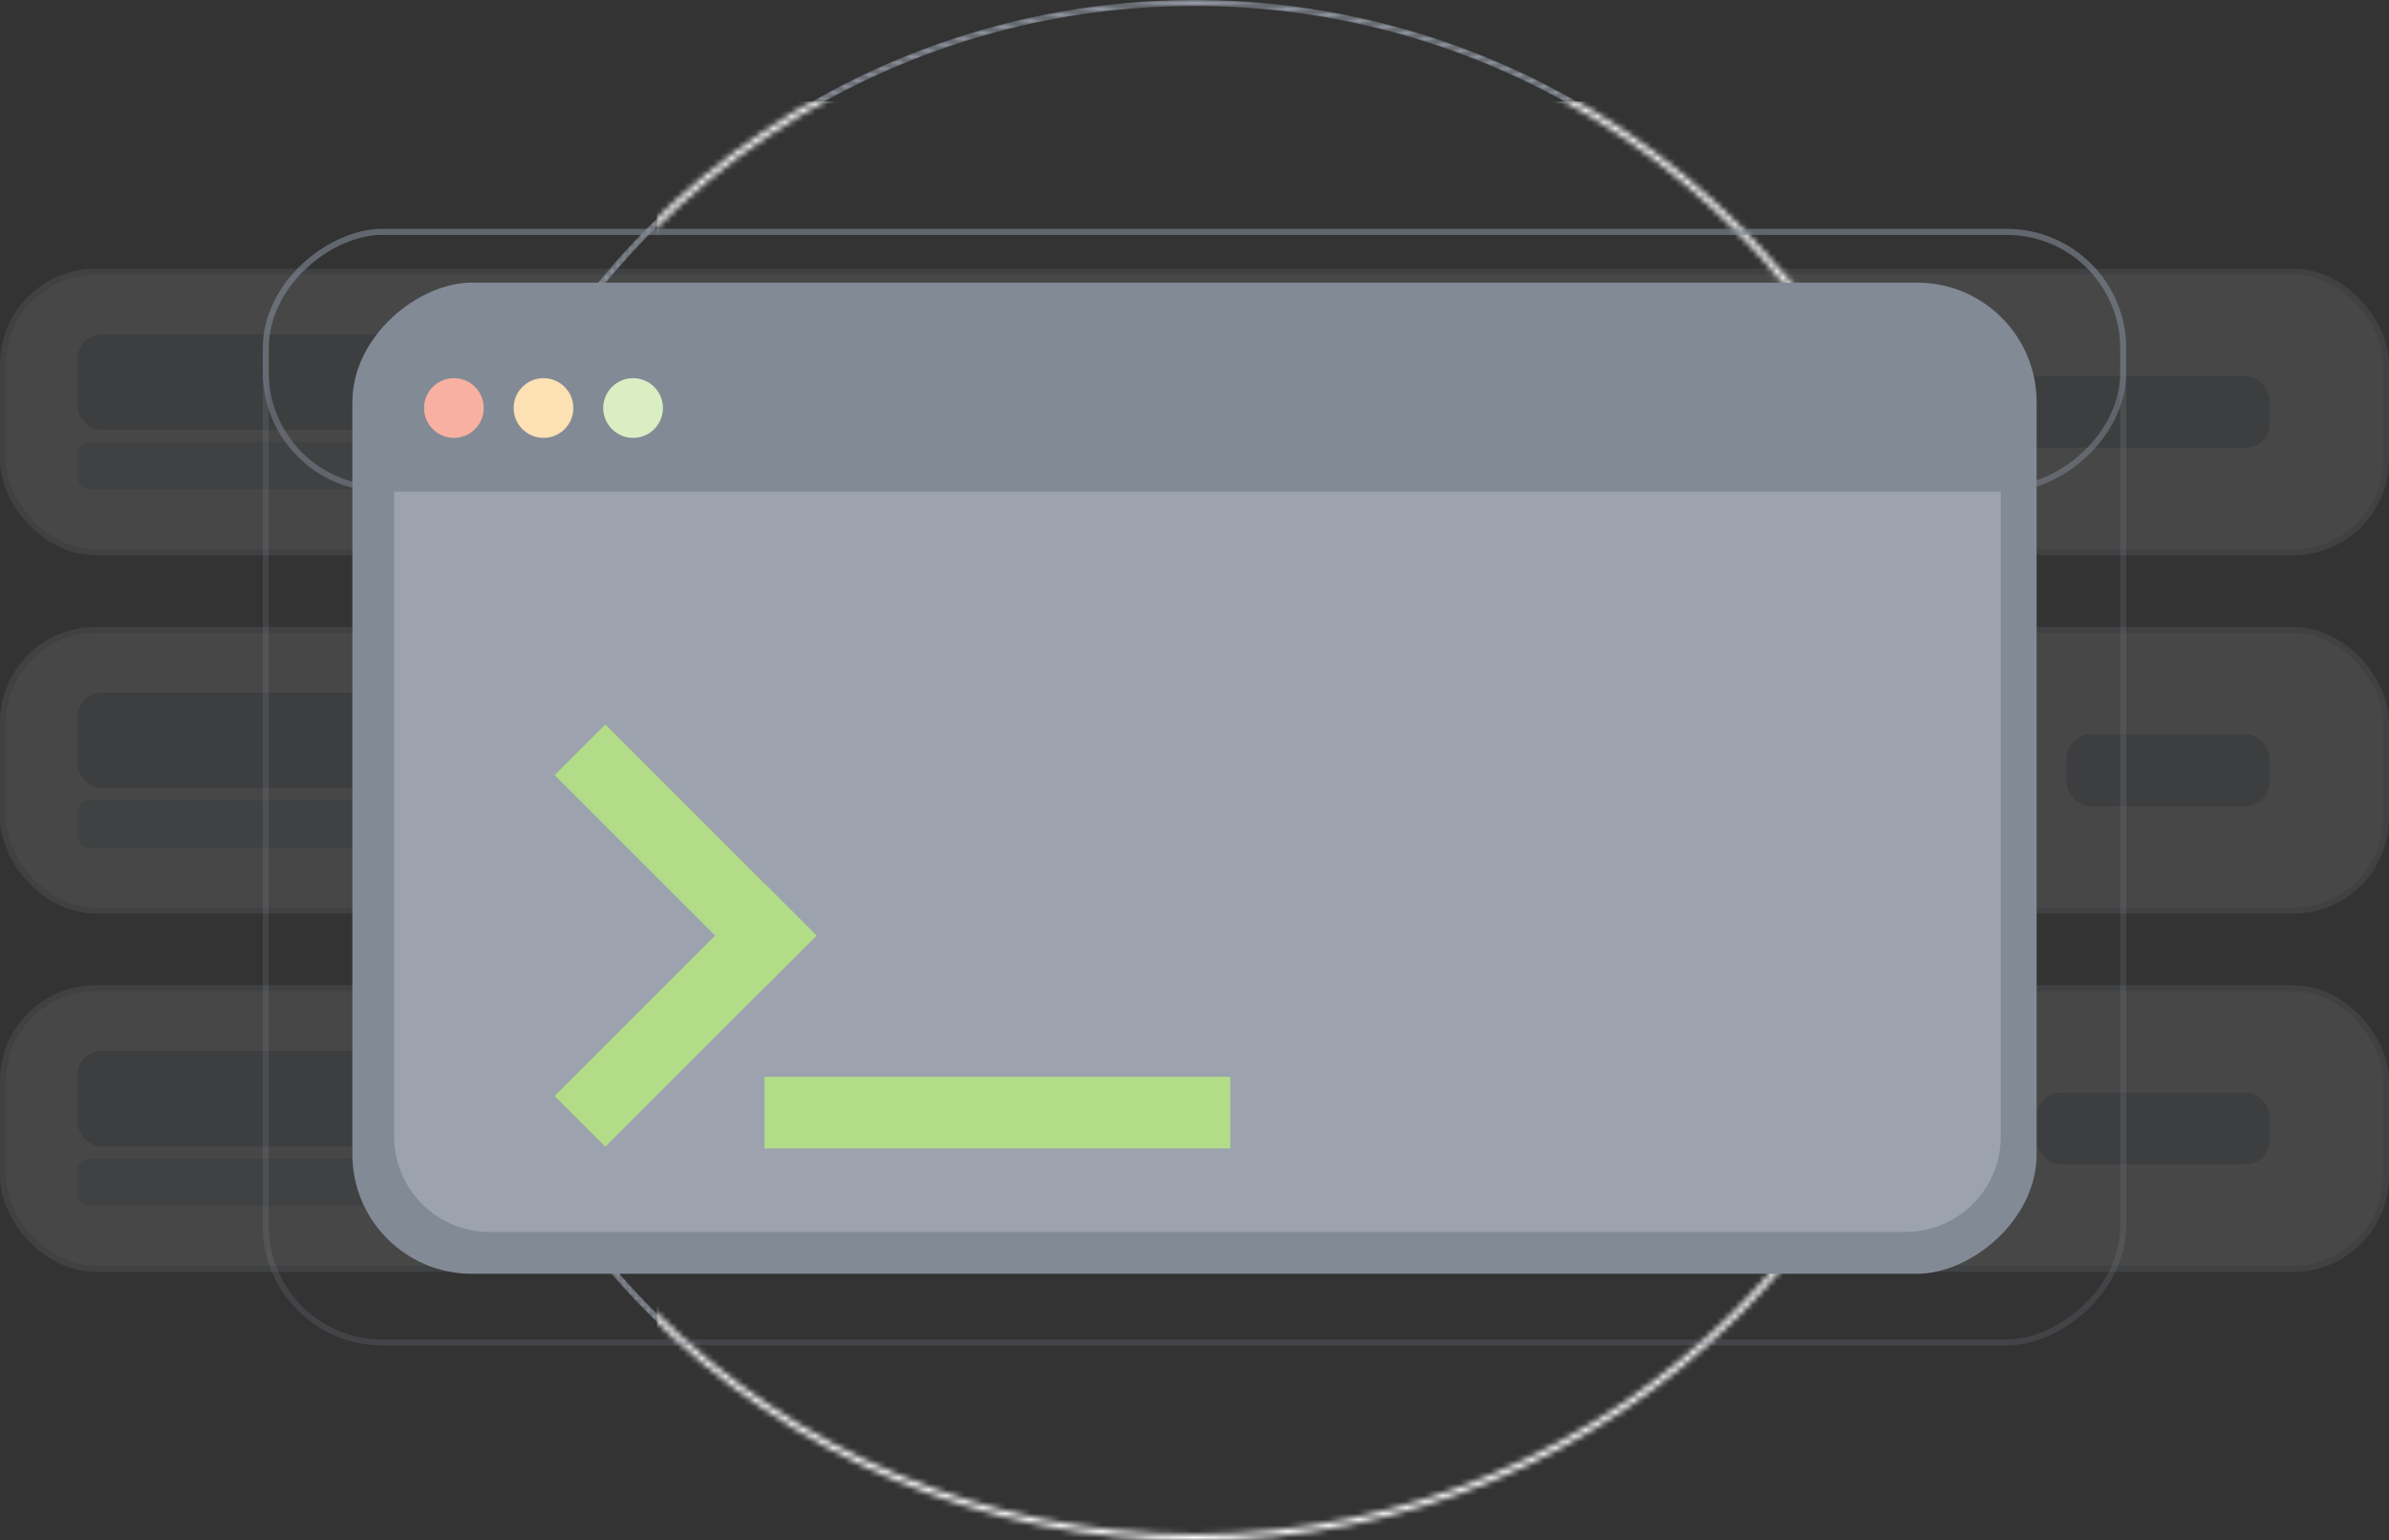 <svg width="400" height="258" viewBox="0 0 400 258" fill="none" xmlns="http://www.w3.org/2000/svg">
<rect x="0" y="0" width="400" height="258" fill="#333333" stroke="none"/>
<g opacity="0.1">
<rect x="0.5" y="45.5" width="399" height="47" rx="15.5" fill="white" stroke="#BABFC7"/>
<rect x="13" y="56" width="95" height="16" rx="4" fill="#9CA3AF"/>
<rect x="13" y="74" width="78" height="8" rx="2" fill="#BABFC7"/>
<rect opacity="0.5" x="126" y="63" width="29" height="12" rx="6" fill="#B2DC88"/>
<rect opacity="0.5" x="157" y="63" width="49" height="12" rx="6" fill="#FBC266"/>
<rect opacity="0.5" x="208" y="63" width="29" height="12" rx="6" fill="#F16044"/>
<rect opacity="0.5" x="253" y="63" width="12" height="12" rx="6" fill="#3B82F6"/>
<rect opacity="0.5" x="270" y="63" width="52" height="12" rx="4" fill="#3B82F6"/>
<rect x="335" y="63" width="45" height="12" rx="4" fill="#9CA3AF"/>
<rect x="0.5" y="105.5" width="399" height="47" rx="15.5" fill="white" stroke="#BABFC7"/>
<rect x="13" y="116" width="68" height="16" rx="4" fill="#9CA3AF"/>
<rect x="13" y="134" width="95" height="8" rx="2" fill="#BABFC7"/>
<rect opacity="0.5" x="126" y="123" width="55" height="12" rx="6" fill="#B2DC88"/>
<rect opacity="0.5" x="183" y="123" width="32" height="12" rx="6" fill="#FBC266"/>
<rect opacity="0.5" x="218" y="123" width="19" height="12" rx="6" fill="#F16044"/>
<rect opacity="0.5" x="253" y="123" width="12" height="12" rx="6" fill="#71B94A"/>
<rect opacity="0.5" x="270" y="123" width="52" height="12" rx="4" fill="#71B94A"/>
<rect x="346" y="123" width="34" height="12" rx="4" fill="#9CA3AF"/>
<rect x="0.5" y="165.5" width="399" height="47" rx="15.5" fill="white" stroke="#BABFC7"/>
<rect x="13" y="176" width="53" height="16" rx="4" fill="#9CA3AF"/>
<rect x="13" y="194" width="78" height="8" rx="2" fill="#BABFC7"/>
<rect opacity="0.5" x="126" y="183" width="17" height="12" rx="6" fill="#B2DC88"/>
<rect opacity="0.5" x="146" y="183" width="50" height="12" rx="6" fill="#FBC266"/>
<rect opacity="0.5" x="199" y="183" width="38" height="12" rx="6" fill="#F16044"/>
<rect opacity="0.5" x="253" y="183" width="12" height="12" rx="6" fill="#3B82F6"/>
<rect opacity="0.5" x="270" y="183" width="52" height="12" rx="4" fill="#3B82F6"/>
<rect x="341" y="183" width="39" height="12" rx="4" fill="#9CA3AF"/>
</g>
<mask id="mask0_389_4481" style="mask-type:alpha" maskUnits="userSpaceOnUse" x="71" y="0" width="258" height="258">
<circle cx="200" cy="129" r="128.5" transform="rotate(90 200 129)" stroke="#9CA3AF"/>
</mask>
<g mask="url(#mask0_389_4481)">
<circle cx="200" cy="129" r="128.5" transform="rotate(90 200 129)" stroke="#9CA3AF"/>
<rect x="329" y="17" width="275" height="219" transform="rotate(90 329 17)" fill="white"/>
</g>
<rect x="341" y="47.336" width="166" height="282" rx="20" transform="rotate(90 341 47.336)" fill="#828A96"/>
<rect opacity="0.5" x="355.5" y="38.836" width="43" height="311" rx="19.5" transform="rotate(90 355.5 38.836)" stroke="#828A96"/>
<rect opacity="0.2" x="355.5" y="38.836" width="186" height="311" rx="19.5" transform="rotate(90 355.5 38.836)" stroke="#828A96"/>
<path d="M335 82.336L335 190.336C335 199.173 327.837 206.336 319 206.336L82 206.336C73.163 206.336 66 199.172 66 190.336L66 82.336L335 82.336Z" fill="#9CA3AF"/>
<circle cx="76" cy="68.336" r="5" fill="#F8B0A1"/>
<circle cx="91" cy="68.336" r="5" fill="#FDE0B3"/>
<circle cx="106" cy="68.336" r="5" fill="#D9EEC3"/>
<rect x="128" y="180.336" width="78" height="12" fill="#B2DC88"/>
<rect x="101.355" y="121.336" width="50" height="12" transform="rotate(45 101.355 121.336)" fill="#B2DC88"/>
<rect x="136.711" y="156.691" width="50" height="12" transform="rotate(135 136.711 156.691)" fill="#B2DC88"/>
</svg>
